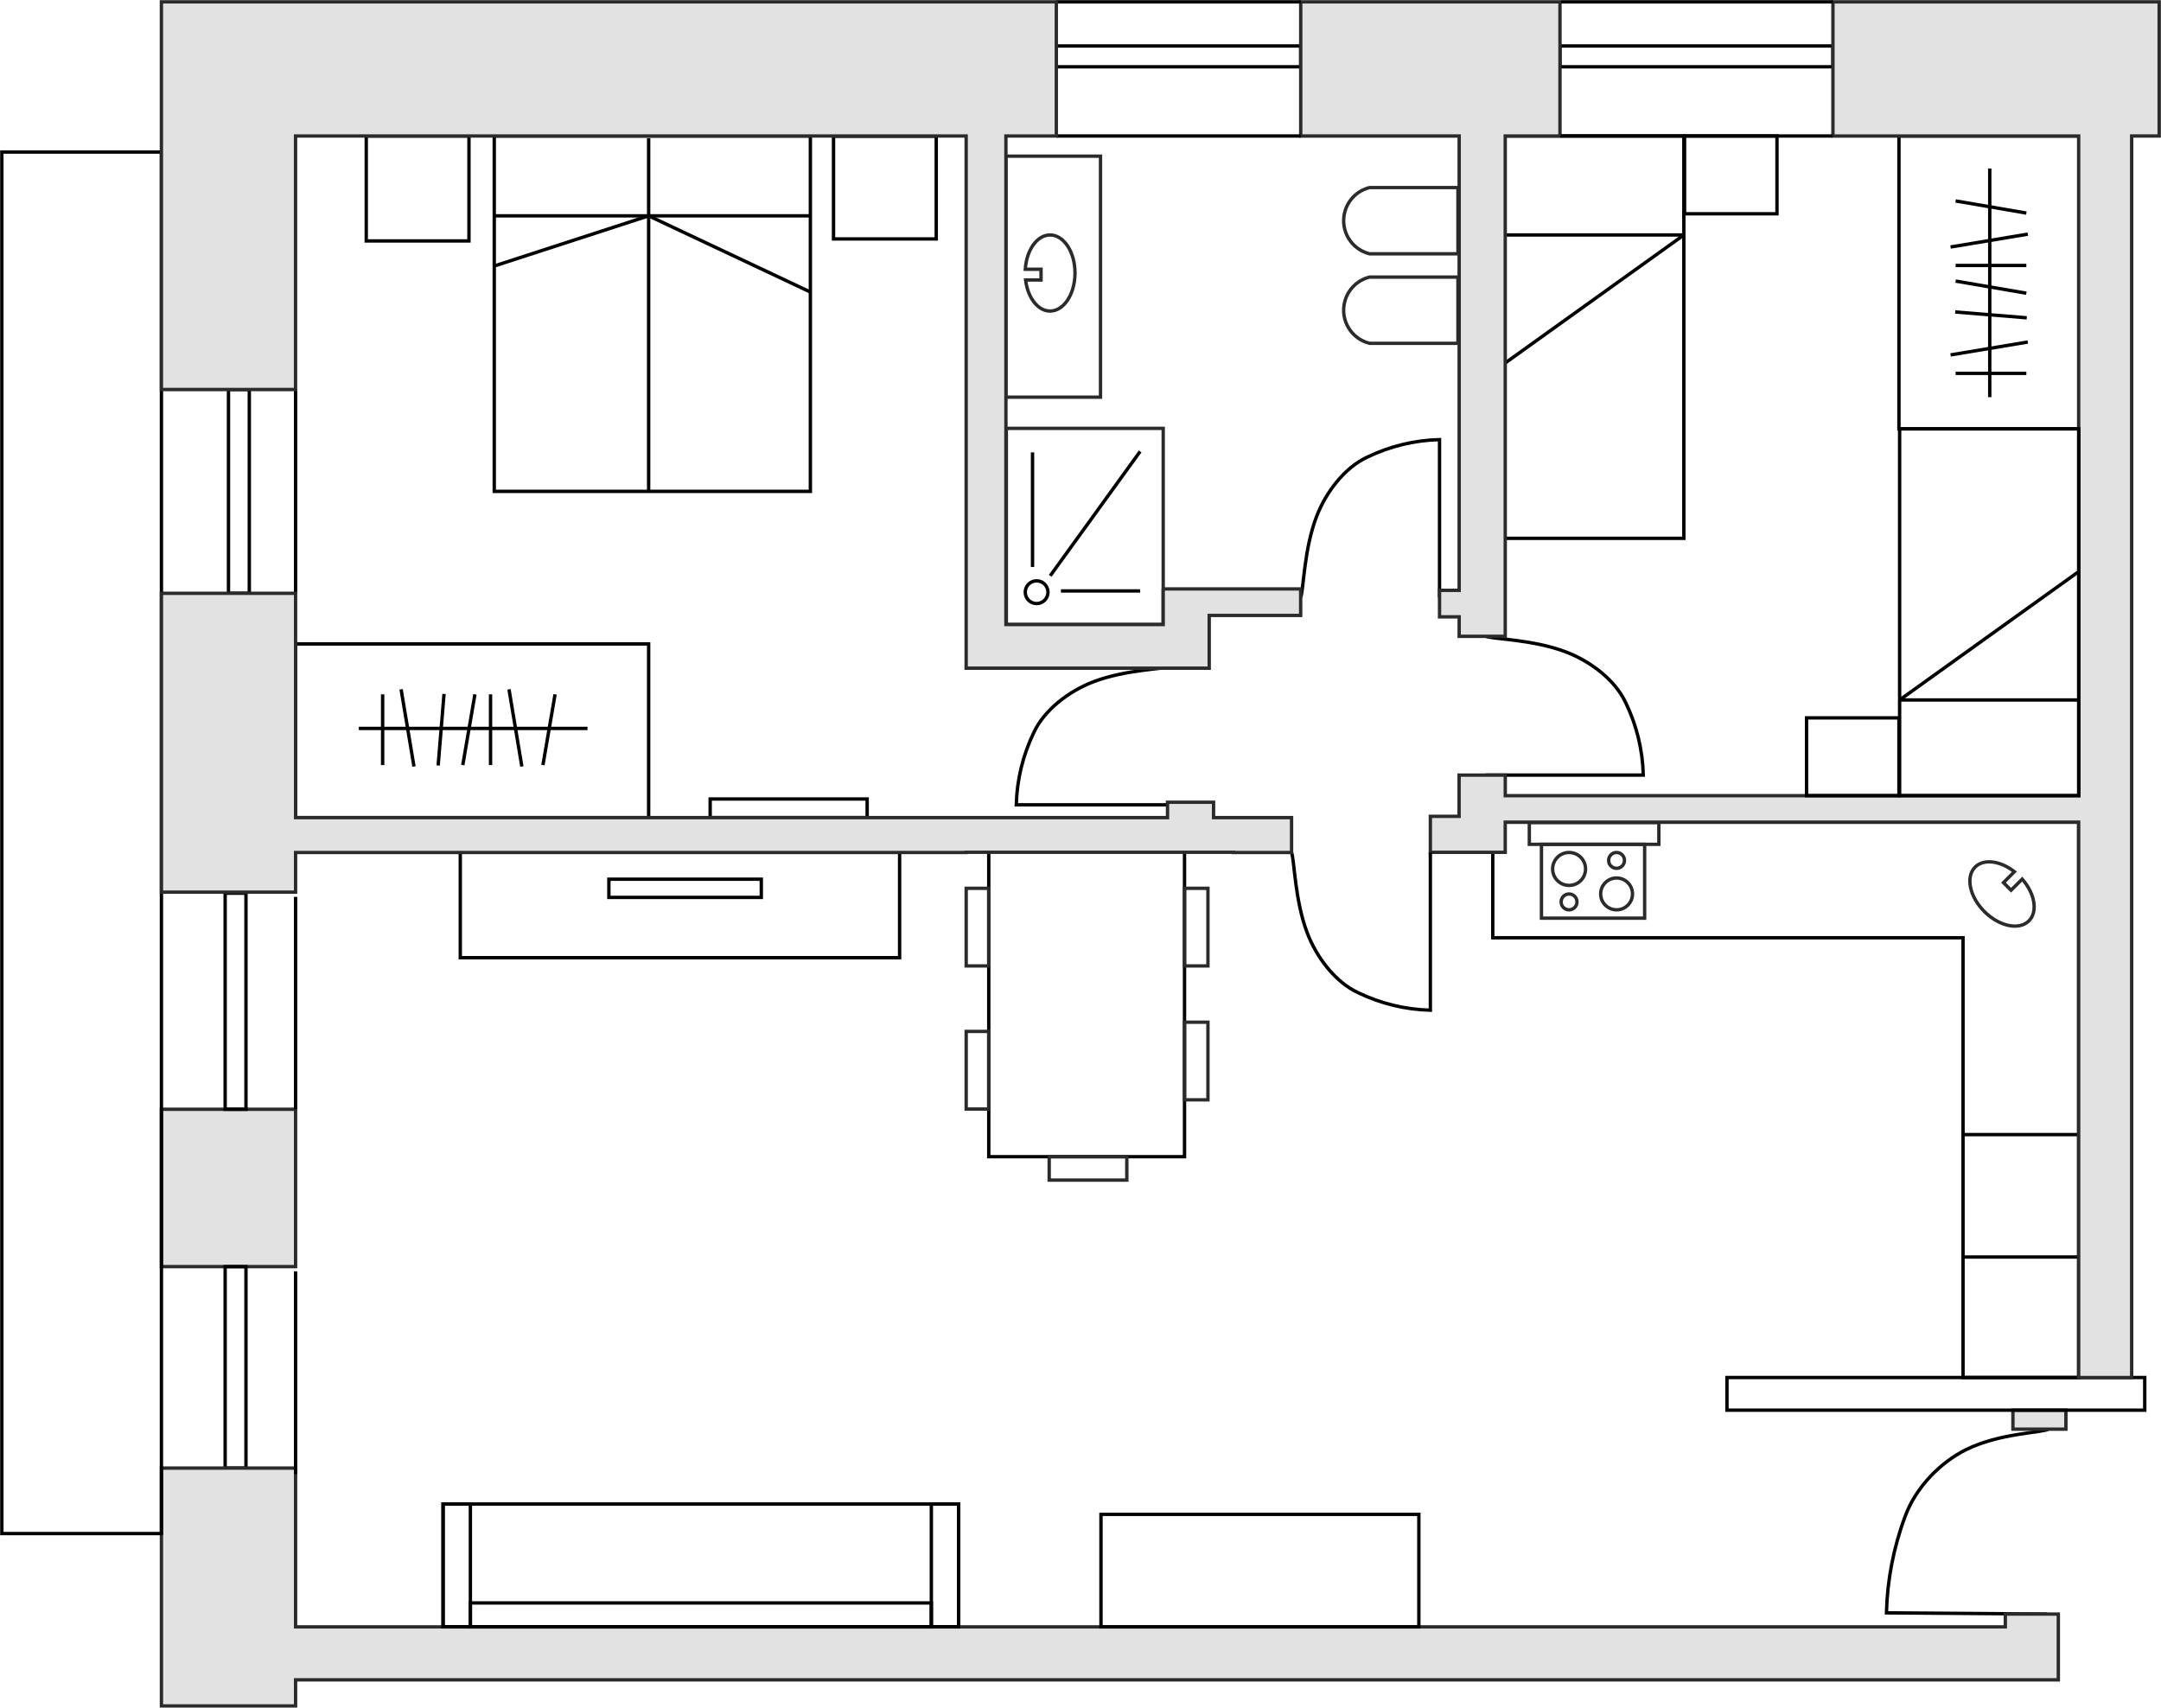 <?xml version="1.0" encoding="UTF-8"?>
<svg id="Raggruppa_13" data-name="Raggruppa 13" xmlns="http://www.w3.org/2000/svg" width="640.66" height="506.3" xmlns:xlink="http://www.w3.org/1999/xlink" viewBox="0 0 640.66 506.3">
  <defs>
    <style>
      .cls-1 {
        stroke: #2b2b2b;
      }

      .cls-1, .cls-2 {
        stroke-miterlimit: 10;
      }

      .cls-1, .cls-2, .cls-3 {
        fill: none;
      }

      .cls-2 {
        stroke: #000;
      }

      .cls-3, .cls-4, .cls-5 {
        stroke-width: 0px;
      }

      .cls-4 {
        fill: #fff;
      }

      .cls-5 {
        fill: #e2e2e2;
      }

      .cls-6 {
        clip-path: url(#clippath);
      }
    </style>
    <clipPath id="clippath">
      <rect class="cls-3" width="640.66" height="506.3"/>
    </clipPath>
  </defs>
  <rect class="cls-4" x="-7.35" y="-6.26" width="665.22" height="534.52"/>
  <rect id="Rettangolo_21" data-name="Rettangolo 21" class="cls-5" x="47.85" y="328.87" width="39.78" height="46.65"/>
  <rect id="Rettangolo_22" data-name="Rettangolo 22" class="cls-1" x="47.85" y="328.87" width="39.78" height="46.65"/>
  <rect id="Rettangolo_23" data-name="Rettangolo 23" class="cls-2" x="67.74" y="115.47" width="6.17" height="60.42"/>
  <rect id="Rettangolo_24" data-name="Rettangolo 24" class="cls-2" x="66.75" y="375.52" width="6.17" height="59.73"/>
  <rect id="Rettangolo_25" data-name="Rettangolo 25" class="cls-2" x="313.17" y="13.63" width="72.45" height="6.17"/>
  <rect id="Rettangolo_26" data-name="Rettangolo 26" class="cls-2" x="462.48" y="13.63" width="80.92" height="6.17"/>
  <g id="Raggruppa_12" data-name="Raggruppa 12">
    <g class="cls-6">
      <g id="Raggruppa_11" data-name="Raggruppa 11">
        <path id="Tracciato_24" data-name="Tracciato 24" class="cls-2" d="m606.9,478.53l-47.64-.36c.25-9.73,2.1-19.35,5.5-28.47,3.22-8.9,10.69-16.27,18.16-19.94,9.97-4.9,22.02-4.9,24.36-6.04"/>
        <rect id="Rettangolo_27" data-name="Rettangolo 27" class="cls-5" x="596.76" y="418.08" width="15.71" height="5.63"/>
        <rect id="Rettangolo_28" data-name="Rettangolo 28" class="cls-1" x="596.76" y="418.08" width="15.71" height="5.63"/>
        <path id="Tracciato_25" data-name="Tracciato 25" class="cls-5" d="m594.51,478.53v3.79H87.63v-47.07h-39.77v70.51h39.77v-7.73h522.59v-19.5h-15.71Z"/>
        <path id="Tracciato_26" data-name="Tracciato 26" class="cls-1" d="m594.51,478.53v3.79H87.63v-47.07h-39.77v70.51h39.77v-7.73h522.59v-19.5h-15.71Z"/>
        <rect id="Rettangolo_29" data-name="Rettangolo 29" class="cls-2" x="511.98" y="408.4" width="123.86" height="9.68"/>
        <rect id="Rettangolo_30" data-name="Rettangolo 30" class="cls-2" x="293.13" y="249.27" width="58.04" height="93.66"/>
        <rect id="Rettangolo_31" data-name="Rettangolo 31" class="cls-2" x="562.97" y="40.32" width="53.52" height="86.82"/>
        <line id="Linea_2" data-name="Linea 2" class="cls-2" x1="589.89" y1="49.96" x2="589.89" y2="117.75"/>
        <line id="Linea_3" data-name="Linea 3" class="cls-2" x1="578.28" y1="73.23" x2="601.17" y2="69.42"/>
        <line id="Linea_4" data-name="Linea 4" class="cls-2" x1="579.77" y1="78.7" x2="600.74" y2="78.7"/>
        <line id="Linea_5" data-name="Linea 5" class="cls-2" x1="579.77" y1="83.33" x2="600.74" y2="86.93"/>
        <line id="Linea_6" data-name="Linea 6" class="cls-2" x1="579.77" y1="59.57" x2="600.74" y2="63.17"/>
        <line id="Linea_7" data-name="Linea 7" class="cls-2" x1="578.28" y1="105.22" x2="601.17" y2="101.4"/>
        <line id="Linea_8" data-name="Linea 8" class="cls-2" x1="579.77" y1="110.69" x2="600.74" y2="110.69"/>
        <line id="Linea_9" data-name="Linea 9" class="cls-2" x1="579.65" y1="92.49" x2="600.86" y2="94.22"/>
        <path id="Tracciato_27" data-name="Tracciato 27" class="cls-2" d="m440.42,229.79h46.76c-.19-7.42-1.96-14.72-5.19-21.41-3.09-6.7-10.37-12.28-17.68-15.07-9.75-3.73-21.57-3.8-23.86-4.67"/>
        <rect id="Rettangolo_32" data-name="Rettangolo 32" class="cls-2" x="326.4" y="448.97" width="94.24" height="33.35"/>
        <path id="Tracciato_28" data-name="Tracciato 28" class="cls-2" d="m581.97,243.75h-139.42v34.27h139.42v130.38h34.28v-164.65h-34.28Z"/>
        <rect id="Rettangolo_33" data-name="Rettangolo 33" class="cls-1" x="456.99" y="250.32" width="30.59" height="21.89"/>
        <path id="Tracciato_29" data-name="Tracciato 29" class="cls-1" d="m470.06,257.62c0,2.7-2.18,4.88-4.88,4.88s-4.88-2.18-4.88-4.88c0-2.7,2.18-4.88,4.88-4.88h0c2.7,0,4.88,2.18,4.88,4.88h0Z"/>
        <circle id="Ellisse_5" data-name="Ellisse 5" class="cls-1" cx="479.26" cy="265.02" r="4.72"/>
        <path id="Tracciato_30" data-name="Tracciato 30" class="cls-1" d="m481.6,255.09c0,1.3-1.05,2.35-2.35,2.35-1.3,0-2.35-1.05-2.35-2.35,0-1.3,1.05-2.35,2.35-2.35h0c1.3,0,2.35,1.05,2.35,2.35Z"/>
        <path id="Tracciato_31" data-name="Tracciato 31" class="cls-1" d="m467.52,267.39c0,1.3-1.05,2.35-2.35,2.35-1.3,0-2.35-1.05-2.35-2.35,0-1.3,1.05-2.35,2.35-2.35h0c1.3,0,2.35,1.05,2.35,2.35Z"/>
        <rect id="Rettangolo_34" data-name="Rettangolo 34" class="cls-1" x="453.39" y="243.86" width="38.4" height="6.46"/>
        <path id="Tracciato_32" data-name="Tracciato 32" class="cls-1" d="m601.5,273.02c2.71-2.71,1.78-8.1-1.99-12.39l-3.3,3.3-2.25-2.25,3.24-3.24c-4.16-3.25-9.09-3.93-11.64-1.38-2.89,2.89-1.65,8.8,2.75,13.2s10.31,5.64,13.2,2.75Z"/>
        <line id="Linea_10" data-name="Linea 10" class="cls-2" x1="616.24" y1="336.38" x2="581.54" y2="336.38"/>
        <line id="Linea_11" data-name="Linea 11" class="cls-2" x1="616.24" y1="372.67" x2="581.54" y2="372.67"/>
        <path id="Tracciato_33" data-name="Tracciato 33" class="cls-5" d="m543.4.55v39.78h72.85v195.57h-169.99v-6.1h-13.69v12.22h-8.52v10.67h22.2v-8.94h170v164.66h15.71V40.32h8.16V.55h-96.71Z"/>
        <path id="Tracciato_34" data-name="Tracciato 34" class="cls-1" d="m543.4.55v39.78h72.85v195.57h-169.99v-6.1h-13.69v12.22h-8.52v10.67h22.2v-8.94h170v164.66h15.71V40.32h8.16V.55h-96.71Z"/>
        <rect id="Rettangolo_35" data-name="Rettangolo 35" class="cls-2" x="446.08" y="40.32" width="53.12" height="119.28"/>
        <line id="Linea_12" data-name="Linea 12" class="cls-2" x1="446.08" y1="69.66" x2="499.2" y2="69.66"/>
        <line id="Linea_13" data-name="Linea 13" class="cls-2" x1="446.08" y1="107.73" x2="499.2" y2="69.66"/>
        <rect id="Rettangolo_36" data-name="Rettangolo 36" class="cls-2" x="499.42" y="40.32" width="27.39" height="23.06"/>
        <rect id="Rettangolo_37" data-name="Rettangolo 37" class="cls-2" x="535.58" y="212.83" width="27.39" height="23.06"/>
        <rect id="Rettangolo_38" data-name="Rettangolo 38" class="cls-2" x="563.17" y="127.14" width="53.12" height="108.74"/>
        <line id="Linea_14" data-name="Linea 14" class="cls-2" x1="616.29" y1="207.52" x2="563.17" y2="207.52"/>
        <line id="Linea_15" data-name="Linea 15" class="cls-2" x1="616.29" y1="169.45" x2="563.17" y2="207.52"/>
        <path id="Tracciato_35" data-name="Tracciato 35" class="cls-1" d="m432.23,101.79h-26.19c-5.42-1.33-8.74-6.81-7.4-12.24.9-3.65,3.75-6.51,7.4-7.4h26.19v19.64Z"/>
        <path id="Tracciato_36" data-name="Tracciato 36" class="cls-1" d="m432.23,75.25h-26.19c-5.42-1.33-8.74-6.81-7.4-12.24.9-3.65,3.75-6.51,7.4-7.4h26.19v19.64Z"/>
        <rect id="Rettangolo_39" data-name="Rettangolo 39" class="cls-1" x="298.34" y="127" width="46.51" height="58.15"/>
        <path id="Tracciato_37" data-name="Tracciato 37" class="cls-2" d="m307.32,172.2c1.86,0,3.37,1.51,3.37,3.37,0,1.86-1.51,3.37-3.37,3.37-1.86,0-3.37-1.51-3.37-3.37,0-1.86,1.51-3.37,3.37-3.37h0Z"/>
        <line id="Linea_16" data-name="Linea 16" class="cls-2" x1="314.53" y1="175.2" x2="338.01" y2="175.2"/>
        <line id="Linea_17" data-name="Linea 17" class="cls-2" x1="311.35" y1="170.71" x2="338.01" y2="133.84"/>
        <line id="Linea_18" data-name="Linea 18" class="cls-2" x1="306.11" y1="168.09" x2="306.11" y2="134.12"/>
        <path id="Tracciato_38" data-name="Tracciato 38" class="cls-2" d="m426.77,177.09v-46.76c-7.42.19-14.72,1.96-21.41,5.19-6.7,3.09-12.28,10.37-15.07,17.68-3.73,9.75-3.8,21.57-4.67,23.86"/>
        <path id="Tracciato_39" data-name="Tracciato 39" class="cls-5" d="m385.62.55v39.78h46.97v134.69h-5.82v7.86h5.82v5.77h13.66V40.32h16.23V.55h-76.86Z"/>
        <path id="Tracciato_40" data-name="Tracciato 40" class="cls-1" d="m385.62.55v39.78h46.97v134.69h-5.82v7.86h5.82v5.77h13.66V40.32h16.23V.55h-76.86Z"/>
        <path id="Tracciato_41" data-name="Tracciato 41" class="cls-2" d="m348.05,238.61h-46.76c.19-7.42,1.96-14.72,5.19-21.41,3.09-6.7,10.37-12.28,17.68-15.07,9.75-3.73,21.57-3.8,23.86-4.67"/>
        <path id="Tracciato_42" data-name="Tracciato 42" class="cls-2" d="m424.05,252.74v46.76c-7.42-.19-14.72-1.96-21.41-5.19-6.7-3.09-12.28-10.37-15.07-17.68-3.73-9.75-3.8-21.57-4.67-23.86"/>
        <rect id="Rettangolo_40" data-name="Rettangolo 40" class="cls-2" x="131.36" y="445.9" width="8.09" height="36.41"/>
        <rect id="Rettangolo_41" data-name="Rettangolo 41" class="cls-2" x="131.36" y="445.9" width="152.85" height="36.41"/>
        <rect id="Rettangolo_42" data-name="Rettangolo 42" class="cls-2" x="139.45" y="475.23" width="136.66" height="7.09"/>
        <rect id="Rettangolo_43" data-name="Rettangolo 43" class="cls-2" x="276.11" y="445.9" width="8.09" height="36.41"/>
        <rect id="Rettangolo_44" data-name="Rettangolo 44" class="cls-2" x="136.46" y="251.56" width="130.24" height="32.37"/>
        <rect id="Rettangolo_45" data-name="Rettangolo 45" class="cls-2" x="180.51" y="260.66" width="45.19" height="5.4"/>
        <rect id="Rettangolo_46" data-name="Rettangolo 46" class="cls-2" x="210.54" y="236.88" width="46.54" height="5.51"/>
        <rect id="Rettangolo_47" data-name="Rettangolo 47" class="cls-2" x="146.53" y="40.32" width="93.72" height="105.36"/>
        <line id="Linea_19" data-name="Linea 19" class="cls-2" x1="192.3" y1="145.68" x2="192.3" y2="40.98"/>
        <line id="Linea_20" data-name="Linea 20" class="cls-2" x1="146.53" y1="63.99" x2="240.25" y2="63.99"/>
        <line id="Linea_21" data-name="Linea 21" class="cls-2" x1="240.25" y1="86.58" x2="192.3" y2="63.99"/>
        <line id="Linea_22" data-name="Linea 22" class="cls-2" x1="146.53" y1="78.86" x2="192.3" y2="63.99"/>
        <rect id="Rettangolo_48" data-name="Rettangolo 48" class="cls-2" x="108.58" y="40.32" width="30.45" height="31.11"/>
        <rect id="Rettangolo_49" data-name="Rettangolo 49" class="cls-2" x="247.11" y="40.39" width="30.45" height="30.45"/>
        <rect id="Rettangolo_50" data-name="Rettangolo 50" class="cls-2" x="87.63" y="190.91" width="104.67" height="51.49"/>
        <line id="Linea_23" data-name="Linea 23" class="cls-2" x1="174.17" y1="215.96" x2="106.38" y2="215.96"/>
        <line id="Linea_24" data-name="Linea 24" class="cls-2" x1="150.9" y1="204.36" x2="154.71" y2="227.25"/>
        <line id="Linea_25" data-name="Linea 25" class="cls-2" x1="145.43" y1="205.85" x2="145.43" y2="226.82"/>
        <line id="Linea_26" data-name="Linea 26" class="cls-2" x1="140.8" y1="205.85" x2="137.2" y2="226.82"/>
        <line id="Linea_27" data-name="Linea 27" class="cls-2" x1="164.56" y1="205.85" x2="160.96" y2="226.82"/>
        <line id="Linea_28" data-name="Linea 28" class="cls-2" x1="118.91" y1="204.36" x2="122.73" y2="227.25"/>
        <line id="Linea_29" data-name="Linea 29" class="cls-2" x1="113.44" y1="205.85" x2="113.44" y2="226.82"/>
        <line id="Linea_30" data-name="Linea 30" class="cls-2" x1="131.64" y1="205.73" x2="129.9" y2="226.94"/>
        <rect id="Rettangolo_51" data-name="Rettangolo 51" class="cls-2" x="66.75" y="264.81" width="6.17" height="64.06"/>
        <rect id="Rettangolo_52" data-name="Rettangolo 52" class="cls-1" x="311.05" y="342.93" width="23.01" height="6.94"/>
        <rect id="Rettangolo_53" data-name="Rettangolo 53" class="cls-1" x="351.17" y="303.06" width="6.94" height="23.01"/>
        <rect id="Rettangolo_54" data-name="Rettangolo 54" class="cls-1" x="351.17" y="263.36" width="6.94" height="23.01"/>
        <rect id="Rettangolo_55" data-name="Rettangolo 55" class="cls-1" x="286.44" y="263.36" width="6.69" height="23.01"/>
        <rect id="Rettangolo_56" data-name="Rettangolo 56" class="cls-1" x="286.44" y="305.79" width="6.69" height="23.01"/>
        <path id="Tracciato_43" data-name="Tracciato 43" class="cls-1" d="m311.31,69.66c-3.84,0-6.99,4.46-7.35,10.17h4.67v3.18h-4.58c.64,5.24,3.64,9.21,7.26,9.21,4.08,0,7.39-5.05,7.39-11.28s-3.31-11.28-7.39-11.28Z"/>
        <rect id="Rettangolo_57" data-name="Rettangolo 57" class="cls-1" x="298.22" y="46.3" width="28.04" height="71.45"/>
        <rect id="Rettangolo_58" data-name="Rettangolo 58" class="cls-2" x=".55" y="45.08" width="47.31" height="409.58"/>
        <line id="Linea_31" data-name="Linea 31" class="cls-2" x1="87.63" y1="115.47" x2="87.63" y2="175.9"/>
        <line id="Linea_32" data-name="Linea 32" class="cls-2" x1="87.63" y1="265.89" x2="87.63" y2="328.87"/>
        <line id="Linea_33" data-name="Linea 33" class="cls-2" x1="87.63" y1="376.91" x2="87.63" y2="437.01"/>
        <line id="Linea_34" data-name="Linea 34" class="cls-2" x1="543.4" y1=".55" x2="462.83" y2=".55"/>
        <line id="Linea_35" data-name="Linea 35" class="cls-2" x1="543.22" y1="40.32" x2="462.65" y2="40.32"/>
        <line id="Linea_36" data-name="Linea 36" class="cls-2" x1="385.62" y1="40.32" x2="313.17" y2="40.32"/>
        <line id="Linea_37" data-name="Linea 37" class="cls-2" x1="385.62" y1=".55" x2="313.17" y2=".55"/>
        <path id="Tracciato_44" data-name="Tracciato 44" class="cls-5" d="m371.74,242.4h-11.96v-4.55h-13.65v4.55H87.63v-66.5h-39.77v88.6h39.77v-11.76h198.81v-.06h79.25v.06h17.21v-10.34h-11.15Z"/>
        <path id="Tracciato_45" data-name="Tracciato 45" class="cls-1" d="m371.74,242.4h-11.96v-4.55h-13.65v4.55H87.63v-66.5h-39.77v88.6h39.77v-11.76h198.81v-.06h79.25v.06h17.21v-10.34h-11.15Z"/>
        <path id="Tracciato_46" data-name="Tracciato 46" class="cls-5" d="m344.85,174.6v10.56h-46.63V40.32h14.94V.55H47.85v114.93h39.77V40.32h198.81v157.78h72.06v-15.64h27.11v-7.86h-40.76Z"/>
        <path id="Tracciato_47" data-name="Tracciato 47" class="cls-1" d="m344.85,174.6v10.56h-46.63V40.32h14.94V.55H47.85v114.93h39.77V40.32h198.81v157.78h72.06v-15.64h27.11v-7.86h-40.76Z"/>
      </g>
    </g>
  </g>
</svg>